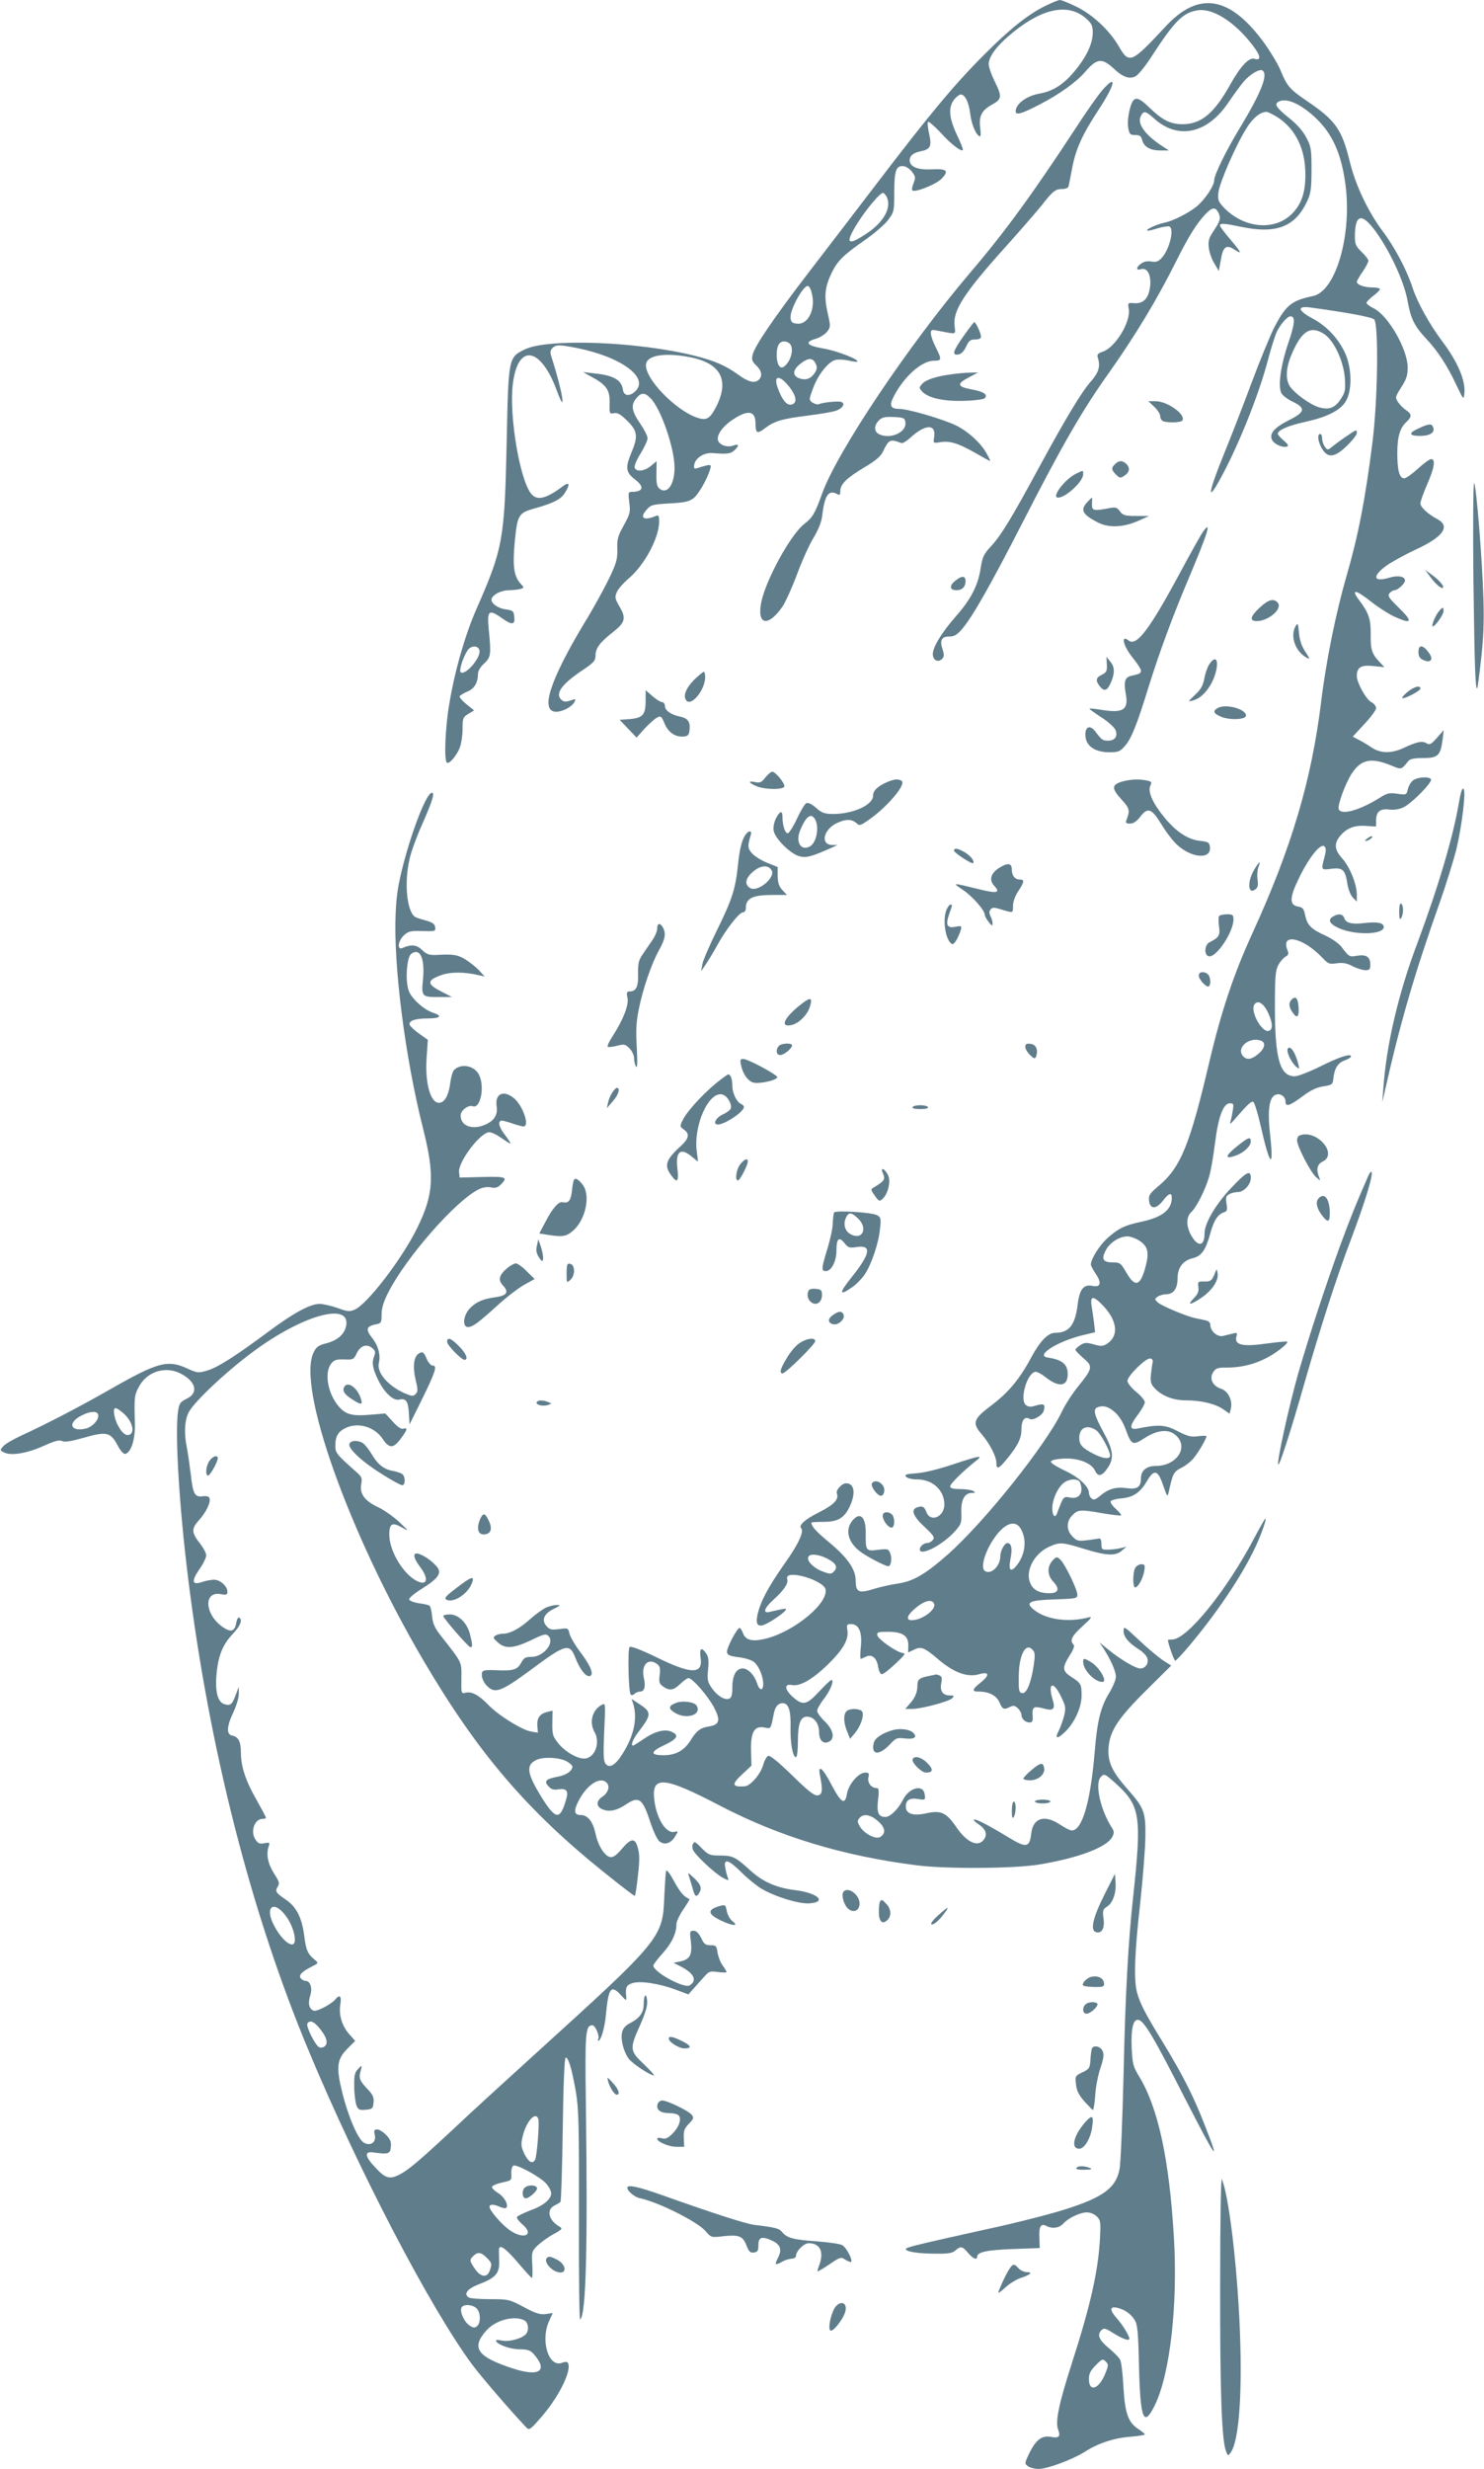 <?xml version="1.0" standalone="no"?>
<!DOCTYPE svg PUBLIC "-//W3C//DTD SVG 20010904//EN"
 "http://www.w3.org/TR/2001/REC-SVG-20010904/DTD/svg10.dtd">
<svg version="1.0" xmlns="http://www.w3.org/2000/svg"
 width="770pt" height="1280pt" viewBox="0 0 770 1280"
 preserveAspectRatio="xMidYMid meet">
<g transform="translate(0,1280) scale(0.1,-0.1)"
fill="#607d8b" stroke="none">
<path d="M5425 12770 c-90 -44 -187 -121 -320 -255 -151 -151 -282 -308 -543
-650 -113 -148 -279 -364 -368 -480 -181 -236 -279 -380 -289 -425 -6 -25 -2
-35 19 -55 28 -26 33 -54 14 -73 -21 -21 -54 -13 -104 23 -69 50 -122 73 -227
100 -299 75 -766 92 -885 33 -84 -41 -84 -43 -93 -480 -11 -508 -19 -552 -158
-868 -58 -133 -111 -316 -140 -490 -21 -124 -28 -294 -12 -304 12 -8 48 33 66
76 8 21 15 65 15 98 0 56 2 62 30 79 l30 18 -40 32 c-22 18 -38 37 -35 42 4 5
22 16 41 24 35 14 54 46 54 91 0 15 12 36 32 54 35 33 37 45 24 176 -10 100 0
108 70 58 52 -37 68 -34 62 12 -3 26 -8 30 -46 35 -36 5 -71 28 -72 49 0 24
48 50 92 50 18 0 43 3 56 6 23 7 23 7 3 28 -35 39 -42 90 -30 220 14 138 19
147 106 171 93 26 135 47 154 80 29 46 24 60 -12 33 -84 -63 -131 -75 -161
-40 -60 66 -118 410 -97 572 26 213 146 192 230 -40 50 -135 27 4 -29 177 -8
26 -8 36 4 48 19 19 34 19 126 1 231 -46 379 -154 304 -225 -30 -28 -60 -24
-64 9 -7 50 -49 74 -147 84 l-60 7 45 -25 c76 -41 95 -68 93 -135 -1 -56 -1
-58 23 -53 19 3 34 -6 69 -40 54 -54 57 -80 19 -170 -30 -73 -27 -97 21 -134
50 -38 43 -64 -17 -64 -18 0 -19 -4 -13 -55 7 -50 4 -59 -28 -118 -31 -55 -36
-72 -34 -124 1 -53 -4 -72 -46 -159 -27 -54 -81 -153 -122 -219 -182 -302
-235 -465 -149 -465 33 0 81 25 94 50 9 18 8 18 -20 8 -23 -7 -34 -7 -45 2
-37 31 -5 79 101 151 66 44 74 53 74 82 0 37 23 67 93 122 61 48 66 71 32 129
-24 41 -26 50 -15 75 6 16 34 48 62 72 82 69 158 211 158 295 0 31 -3 35 -17
29 -63 -26 -86 -11 -49 31 22 26 30 29 119 34 76 4 101 9 124 26 27 20 74 102
88 153 8 25 2 26 -63 5 -21 -6 -23 -4 -20 16 5 35 51 65 96 61 74 -6 93 -4
112 14 27 25 25 36 -5 25 -30 -11 -69 1 -79 25 -10 27 21 73 77 110 78 52 117
46 117 -20 0 -52 9 -56 48 -26 50 38 87 49 221 66 63 8 129 19 147 25 36 12
52 38 29 46 -14 6 -94 -2 -119 -12 -6 -2 -20 2 -31 9 -18 14 -18 16 4 75 26
70 79 137 116 146 13 3 44 2 67 -3 23 -6 44 -8 46 -6 11 11 -108 57 -175 68
-88 15 -102 33 -39 51 21 6 47 23 58 37 18 24 18 28 2 98 -19 85 -14 134 21
206 30 62 60 92 172 170 48 33 102 80 120 103 32 43 33 46 33 146 0 113 10
140 50 134 12 -1 32 -15 43 -30 18 -24 18 -30 7 -58 -7 -17 -10 -34 -6 -37 12
-13 120 30 149 58 43 43 32 55 -47 51 -74 -4 -116 13 -116 47 0 24 19 39 58
47 50 10 57 26 43 90 -7 31 -10 59 -6 62 4 4 32 -21 64 -54 55 -61 107 -101
117 -92 2 3 -11 38 -31 79 -41 87 -46 143 -14 183 11 14 27 26 34 26 22 0 42
-40 49 -99 7 -55 27 -104 47 -117 8 -5 9 7 5 42 -8 62 7 92 62 122 51 28 52
42 12 122 -16 33 -30 72 -30 88 0 40 46 100 127 165 158 128 292 152 383 67
24 -22 30 -36 30 -68 0 -51 -26 -113 -76 -178 -64 -84 -122 -125 -199 -139
-69 -12 -125 -54 -125 -92 0 -22 29 -14 122 34 103 53 193 117 240 172 61 71
87 72 153 10 42 -39 76 -50 106 -35 13 6 47 47 76 91 129 199 171 241 251 252
77 10 190 -62 281 -181 42 -54 47 -82 11 -71 -29 9 -72 -36 -126 -132 -84
-151 -151 -207 -249 -207 -62 0 -105 22 -171 86 -66 64 -84 62 -103 -12 -8
-34 -11 -70 -7 -93 6 -33 10 -37 36 -37 23 0 31 -5 36 -25 9 -36 41 -55 94
-55 l45 0 -40 26 c-88 59 -126 115 -105 154 15 27 24 25 69 -15 124 -112 278
-78 387 87 27 40 62 87 78 106 32 37 81 66 96 57 32 -20 -6 -115 -116 -297
-71 -116 -134 -245 -134 -273 0 -29 -51 -104 -94 -138 -45 -35 -121 -73 -166
-82 -38 -8 -94 -34 -88 -40 2 -3 26 2 53 11 27 8 55 12 62 10 28 -11 1 -120
-40 -164 -17 -18 -29 -22 -52 -18 -20 4 -39 0 -53 -10 -27 -18 -29 -38 -4 -30
34 11 55 -26 50 -85 -7 -64 -33 -94 -82 -91 -34 3 -35 2 -29 -31 10 -66 -68
-195 -132 -219 -29 -10 -34 -16 -29 -32 15 -45 5 -77 -36 -124 -48 -53 -134
-197 -273 -453 -138 -255 -195 -348 -244 -400 -39 -42 -45 -55 -55 -116 -13
-88 -51 -161 -128 -248 -73 -83 -120 -160 -120 -196 0 -32 27 -46 48 -25 11
11 12 21 3 48 -16 48 -6 68 34 68 26 0 40 8 67 39 54 63 145 223 316 556 204
399 308 579 448 775 137 194 248 378 349 580 63 126 102 188 148 238 35 37 52
40 67 13 16 -30 13 -44 -21 -95 -27 -40 -31 -54 -27 -91 3 -24 16 -61 29 -81
l23 -39 11 60 c11 66 28 79 70 51 42 -27 38 -18 -19 50 -31 36 -56 69 -56 75
0 13 24 11 105 -6 188 -40 286 -2 349 135 17 37 21 65 21 160 0 104 -2 120
-26 165 -16 32 -47 68 -84 98 -69 55 -84 75 -64 88 39 25 113 -6 192 -79 90
-84 136 -186 158 -347 35 -264 -50 -556 -169 -580 -111 -23 -140 -47 -201
-164 -21 -42 -75 -173 -119 -291 -44 -118 -110 -288 -147 -378 -73 -180 -82
-238 -21 -128 94 166 208 448 255 630 17 64 38 130 47 148 21 41 54 78 70 78
26 0 23 -39 -12 -140 -39 -115 -54 -223 -35 -259 7 -12 33 -32 59 -44 69 -33
64 -54 -23 -97 -75 -38 -101 -70 -84 -102 12 -22 56 -41 77 -33 10 4 5 12 -17
31 -17 14 -31 30 -31 35 0 19 56 43 139 61 115 25 184 59 213 106 35 56 33
176 -4 254 -35 75 -95 138 -168 177 -76 41 -82 66 -12 57 204 -28 319 -50 332
-62 24 -24 19 -421 -9 -639 -37 -294 -74 -483 -132 -683 -57 -197 -108 -446
-134 -660 -50 -408 -154 -758 -356 -1199 -97 -211 -162 -405 -224 -668 -102
-434 -149 -548 -265 -645 -44 -37 -51 -47 -48 -74 4 -46 37 -47 72 -1 30 39
46 45 46 15 0 -62 -50 -101 -157 -124 -87 -18 -122 -35 -181 -89 -40 -38 -81
-104 -82 -133 0 -6 12 -28 26 -49 31 -46 25 -70 -16 -62 -48 10 -69 -16 -79
-101 -13 -103 -45 -142 -116 -142 -37 0 -78 -42 -124 -127 -60 -113 -119 -183
-208 -250 -93 -70 -100 -90 -50 -148 43 -50 77 -117 77 -150 0 -35 12 -31 52
18 60 73 78 109 78 158 0 46 17 68 42 53 17 -11 68 18 74 43 9 33 0 38 -41 26
-25 -8 -38 -8 -51 2 -35 25 3 164 48 173 8 1 32 -11 53 -28 70 -55 115 -49
115 16 0 51 -29 75 -105 86 -64 10 50 83 180 115 l67 16 -5 46 c-3 25 -9 65
-13 89 -9 57 10 56 64 -2 70 -76 77 -153 17 -192 -22 -14 -31 -15 -70 -4 -39
11 -48 10 -70 -4 -14 -9 -25 -20 -25 -24 0 -4 18 -23 41 -43 51 -43 49 -53
-27 -147 -30 -37 -68 -96 -85 -132 -83 -173 -403 -573 -591 -739 -118 -104
-181 -140 -260 -151 -35 -5 -92 -18 -125 -28 -76 -24 -93 -17 -93 42 0 60 -42
120 -138 200 -69 57 -92 83 -92 102 0 2 29 4 64 4 75 0 108 20 137 84 30 67
21 116 -21 116 -22 0 -54 -36 -48 -52 12 -31 -13 -58 -91 -98 -73 -36 -109
-68 -94 -83 17 -17 -16 -86 -89 -188 -82 -117 -121 -190 -137 -258 -11 -49 -1
-66 30 -56 28 9 105 60 115 77 7 11 4 11 -83 -9 -37 -9 -28 20 20 63 53 48 78
84 72 105 -8 24 19 30 71 19 63 -14 120 -45 127 -68 18 -71 -156 -217 -304
-256 -73 -19 -109 -11 -123 25 -6 16 -14 29 -18 29 -14 0 -68 -104 -66 -125 3
-16 13 -21 62 -27 33 -4 68 -15 79 -25 26 -23 47 -74 47 -114 0 -38 -20 -35
-33 7 -13 40 -46 74 -73 74 -34 0 -54 -36 -54 -98 0 -40 -4 -54 -17 -59 -23
-9 -63 16 -91 57 -21 31 -23 43 -18 95 5 46 2 66 -10 83 -24 35 -36 27 -29
-21 14 -89 -47 -89 -233 3 -79 38 -129 57 -135 51 -11 -11 -6 -236 6 -247 4
-4 13 -2 19 4 7 7 20 12 29 12 23 0 30 26 20 70 -15 65 19 105 64 76 19 -13
22 -21 18 -59 -5 -38 -2 -47 18 -61 34 -23 54 -20 89 14 17 16 36 30 42 30 21
0 102 -94 133 -152 35 -68 29 -90 -28 -99 -43 -7 -62 -21 -94 -72 -33 -53 -77
-77 -140 -77 -72 0 -69 19 7 54 64 30 75 50 36 67 -35 17 -88 3 -145 -36 -28
-19 -53 -35 -56 -35 -14 0 -2 32 28 71 68 89 69 102 5 144 l-41 27 8 -23 c24
-76 5 -168 -55 -262 -37 -59 -68 -77 -88 -51 -11 15 -12 47 -7 167 7 148 7
149 -13 138 -49 -26 -66 -90 -37 -141 29 -51 6 -124 -42 -136 -36 -9 -107 29
-147 79 -28 35 -31 46 -30 104 l1 64 -26 -6 c-40 -10 -55 -31 -53 -71 l3 -37
-36 6 c-47 8 -168 83 -220 137 -50 52 -88 72 -119 64 -23 -5 -23 -5 -22 74 1
88 6 78 -103 217 -35 44 -45 66 -49 106 -2 27 -9 52 -14 55 -5 3 -30 9 -55 12
-26 4 -48 13 -50 19 -3 7 29 34 72 60 83 53 100 80 69 114 -25 28 -64 55 -91
63 -33 10 -30 -19 7 -68 47 -62 37 -100 -18 -72 -71 37 -142 156 -142 239 0
59 15 67 67 37 37 -21 36 -20 -13 27 -29 27 -76 61 -106 76 -74 34 -102 70
-94 120 6 33 3 41 -21 62 -107 95 -113 102 -113 139 0 48 13 72 50 91 66 34
154 9 197 -57 33 -49 55 -48 93 4 35 47 37 58 12 51 -12 -3 -30 10 -55 38
l-38 41 -83 -7 c-96 -8 -129 3 -169 57 -49 67 -63 166 -28 209 15 19 27 22 67
21 46 -2 50 0 64 30 19 41 52 53 80 30 18 -15 20 -21 11 -45 -13 -33 -7 -65
24 -127 33 -64 77 -104 108 -96 34 8 45 -9 49 -74 l3 -55 62 125 c72 146 83
180 59 180 -10 0 -23 15 -32 35 -15 36 -21 40 -42 27 -25 -16 -31 -68 -16
-133 13 -54 13 -65 0 -77 -12 -12 -20 -11 -57 5 -87 39 -146 108 -133 158 10
40 -4 90 -36 130 -34 43 -29 59 20 69 28 5 30 9 30 51 0 32 10 66 34 113 93
184 354 481 472 537 19 9 44 13 62 9 22 -5 35 -1 51 15 38 38 28 42 -96 39
l-118 -3 -3 28 c-6 53 111 207 157 207 10 0 33 -10 52 -23 58 -39 63 -42 54
-26 -5 8 -19 28 -32 45 -26 35 -30 64 -9 64 7 0 33 -7 56 -15 23 -8 49 -15 56
-15 35 0 -4 111 -51 148 -54 43 -98 20 -88 -44 6 -41 -10 -70 -49 -90 -70 -36
-138 -15 -138 43 0 26 40 56 63 48 40 -16 64 103 32 164 -25 49 -99 60 -132
20 -5 -8 -13 -35 -16 -60 -8 -61 -25 -97 -50 -105 -50 -16 -84 95 -73 238 l6
87 -45 32 c-24 17 -46 38 -49 45 -8 21 27 34 93 34 67 0 79 13 27 30 -48 16
-113 75 -126 116 -18 53 -9 173 14 189 45 33 71 -22 61 -130 -9 -92 -7 -95 85
-94 l65 0 -58 30 c-72 37 -72 56 -2 82 50 19 123 19 200 1 l30 -7 -30 33 c-16
17 -49 43 -72 57 -41 24 -62 27 -151 22 -35 -1 -48 3 -72 26 -29 28 -56 30
-102 10 -29 -12 -23 37 8 66 23 21 34 24 96 22 66 -2 69 -1 66 20 -2 16 -14
25 -43 33 -22 6 -48 14 -57 18 -46 21 -63 177 -32 306 8 36 37 115 64 175 55
125 67 165 51 165 -26 0 -97 -177 -148 -370 -27 -105 -36 -161 -40 -256 -12
-270 49 -745 142 -1114 61 -241 56 -341 -29 -514 -77 -159 -261 -399 -326
-426 -26 -11 -38 -10 -89 9 -32 11 -74 21 -93 21 -48 0 -135 -47 -264 -143
-172 -128 -264 -186 -317 -202 -48 -14 -52 -14 -105 10 -102 47 -153 33 -397
-106 -166 -95 -337 -183 -465 -242 -41 -19 -83 -43 -93 -55 -18 -20 -18 -21 4
-32 35 -19 120 -5 206 34 58 26 81 32 95 25 13 -7 45 -2 113 17 117 34 139 29
175 -39 14 -27 31 -46 39 -45 31 6 53 75 51 156 -4 135 -3 148 19 189 40 80
135 112 214 74 84 -41 100 -103 35 -133 -32 -16 -38 -23 -44 -64 -17 -114 6
-495 52 -864 109 -884 327 -1739 627 -2455 258 -619 630 -1331 847 -1624 48
-64 191 -231 280 -325 17 -17 20 -15 85 60 92 108 158 248 129 277 -3 3 -16 2
-28 -3 -69 -26 -113 115 -67 216 l19 42 -36 -5 c-30 -4 -52 3 -114 36 -75 40
-80 41 -175 41 -54 0 -104 4 -111 9 -28 18 -7 45 52 68 87 33 108 56 106 118
-1 27 -1 56 -1 63 2 29 34 7 98 -68 37 -44 70 -80 73 -80 3 0 4 31 2 68 -4 66
-3 70 27 100 18 17 55 44 83 59 44 24 48 29 33 38 -59 33 -72 89 -27 111 12 6
26 14 30 18 4 4 9 174 12 377 3 234 9 370 15 371 14 4 33 -61 53 -177 15 -86
17 -175 16 -642 -1 -299 2 -541 6 -538 31 19 40 375 30 1115 -5 376 -2 410 34
410 15 0 39 -57 30 -71 -3 -5 -2 -9 1 -9 13 0 33 68 39 135 13 140 27 157 77
102 30 -32 30 -32 28 -7 -4 47 1 58 31 68 39 14 140 -1 225 -33 l67 -25 29 33
c16 17 40 45 55 61 23 26 30 28 70 22 24 -3 44 -3 44 0 0 3 -9 19 -21 35 -12
17 -23 47 -26 67 -5 34 -8 37 -36 37 -27 0 -34 6 -49 38 -13 25 -25 37 -39 37
-20 0 -21 -4 -14 -57 7 -69 -5 -91 -55 -102 l-35 -7 41 -21 c66 -35 82 -71 43
-96 -29 -18 -189 69 -189 103 0 5 22 34 49 64 47 52 71 103 71 152 0 12 16 46
35 74 20 29 34 53 33 54 -28 11 -49 35 -80 92 -22 41 -39 63 -42 54 -2 -8 -6
-67 -9 -130 -8 -217 -13 -223 -677 -825 -151 -137 -343 -312 -425 -390 -169
-157 -225 -205 -272 -229 -52 -26 -73 -20 -125 36 -55 58 -59 85 -13 79 80
-11 90 -8 93 28 3 26 -3 40 -24 62 -15 16 -36 29 -47 29 -15 0 -18 -5 -12 -29
8 -37 -22 -59 -56 -40 -31 16 -83 137 -114 264 -32 131 -27 171 32 228 l36 36
-31 35 c-38 43 -55 101 -46 155 7 43 -4 53 -26 25 -23 -26 -97 -65 -113 -58
-24 9 -30 39 -17 79 12 37 0 75 -24 75 -8 0 -19 6 -25 13 -13 16 4 35 58 62
34 17 34 18 15 34 -37 30 -46 50 -55 122 -12 95 -40 152 -94 189 -54 37 -59
44 -44 69 11 16 8 26 -19 68 -32 50 -42 100 -28 140 7 21 5 22 -22 17 -25 -5
-33 -2 -47 20 -27 40 -4 106 36 106 11 0 19 3 19 6 0 4 -22 45 -49 93 -57 99
-81 173 -81 246 0 55 -13 81 -45 87 -31 5 -29 47 5 119 17 36 30 79 29 99 l0
35 -15 -40 c-19 -51 -27 -59 -57 -51 -36 9 -51 61 -44 150 8 98 31 158 83 213
42 44 54 75 35 87 -5 3 -12 -9 -15 -28 -8 -44 -27 -50 -68 -23 -96 65 -105
190 -11 172 28 -5 33 -3 33 13 0 28 -37 62 -69 62 -15 0 -43 -5 -60 -11 -54
-19 -60 1 -18 63 21 29 37 63 37 74 0 12 -14 38 -30 59 -47 59 -48 79 -8 123
38 42 63 95 55 115 -3 9 -16 12 -34 10 -42 -7 -52 12 -63 113 -6 49 -15 111
-20 137 -16 75 -12 144 9 185 32 60 217 232 363 335 250 177 478 233 454 113
-9 -44 -45 -75 -102 -90 -40 -10 -52 -18 -66 -46 -90 -176 181 -937 567 -1595
283 -482 540 -783 948 -1109 81 -65 149 -117 151 -115 3 2 10 49 16 105 9 75
9 111 0 142 -14 55 -35 54 -84 -4 -27 -32 -44 -44 -59 -42 -29 4 -64 59 -77
122 -13 61 -40 96 -76 96 -37 0 -39 23 -8 81 45 82 113 122 144 84 16 -19 4
-52 -26 -71 -32 -22 -31 -52 4 -65 35 -14 74 -5 120 26 67 45 86 32 126 -91
15 -45 35 -89 46 -99 26 -23 61 -13 83 24 17 28 17 29 -3 24 -42 -11 -91 64
-104 158 -19 136 44 132 339 -22 311 -162 643 -262 1025 -310 152 -19 509 -17
635 5 203 34 347 89 376 142 11 22 11 29 -4 52 -57 90 -86 222 -57 257 18 22
22 20 77 -29 130 -117 138 -168 93 -586 -26 -236 -41 -508 -50 -920 -6 -245
-15 -468 -21 -496 -20 -104 -95 -154 -334 -224 -77 -22 -232 -61 -345 -85
-370 -82 -430 -96 -430 -105 0 -14 66 -24 156 -24 64 -1 86 3 101 16 27 25 37
23 66 -12 25 -30 47 -39 47 -20 0 24 51 35 185 40 l140 5 -2 54 c-3 59 8 76
38 60 29 -15 65 -10 85 12 27 30 88 59 124 59 17 0 39 -9 51 -21 20 -20 21
-29 16 -123 -10 -166 -50 -342 -146 -640 -67 -208 -86 -301 -71 -341 14 -37 5
-47 -36 -39 -47 9 -78 -14 -112 -82 -26 -55 -27 -56 -8 -70 11 -8 36 -14 55
-14 46 0 177 49 240 89 68 44 153 72 238 78 40 3 73 9 73 12 0 3 -15 16 -34
28 -52 34 -69 81 -77 219 -3 66 -11 129 -17 140 -6 12 -31 37 -56 58 -52 42
-65 71 -42 94 14 14 20 13 66 -16 47 -29 80 -40 80 -27 0 15 -36 74 -67 108
-37 42 -35 62 6 52 37 -9 68 -31 88 -62 15 -23 19 -59 23 -243 7 -275 24 -317
82 -200 79 162 120 521 99 872 -24 403 -82 671 -180 832 -32 53 -35 66 -39
150 -4 100 8 149 35 144 30 -6 79 -88 242 -408 164 -319 185 -348 103 -140
-58 150 -115 262 -213 423 -96 156 -123 208 -139 266 -18 66 -13 206 16 463
14 128 26 283 27 343 2 131 -6 151 -94 251 -80 91 -102 140 -97 213 6 87 50
154 199 301 l126 125 -44 28 c-23 16 -79 62 -123 104 -78 73 -80 74 -80 46 0
-30 28 -62 82 -96 15 -9 32 -26 38 -37 15 -27 -4 -60 -33 -60 -25 0 -103 46
-169 100 l-43 35 20 -30 c38 -59 65 -119 65 -148 0 -16 -16 -54 -35 -85 -44
-72 -62 -144 -75 -306 -22 -260 -65 -406 -119 -406 -9 0 -36 14 -60 30 -80 54
-141 36 -150 -45 -9 -75 -25 -78 -123 -18 -102 62 -168 96 -175 89 -3 -2 7
-12 22 -22 36 -23 48 -49 35 -73 -28 -53 -91 -28 -149 58 -51 74 -79 87 -155
70 -68 -15 -106 -3 -106 35 0 34 20 46 64 39 37 -6 38 -5 34 23 -6 56 -81 38
-114 -29 -24 -47 -65 -87 -90 -87 -36 0 -46 22 -38 89 6 52 4 61 -9 61 -26 0
-48 29 -41 56 5 20 2 24 -16 24 -35 0 -86 -59 -95 -108 -10 -62 -30 -51 -79
42 -47 91 -74 113 -61 50 15 -76 12 -99 -12 -102 -18 -3 -49 22 -133 104 -71
69 -114 104 -124 101 -8 -3 -20 -25 -26 -47 -13 -47 -65 -108 -95 -111 -69 -5
-71 10 -10 66 l44 41 -2 75 c-3 98 17 133 68 123 37 -7 33 -12 51 76 7 33 22
50 45 50 31 0 43 -39 41 -124 -2 -81 11 -156 28 -156 6 0 10 35 10 80 0 93 13
130 47 130 36 0 63 -34 63 -80 0 -44 23 -65 53 -49 30 17 21 61 -23 104 -22
21 -40 46 -40 55 0 9 15 37 34 61 34 43 56 99 40 99 -5 0 -33 -27 -64 -60 -64
-69 -84 -74 -135 -29 -44 39 -48 71 -6 63 41 -8 104 27 185 105 80 78 110 130
103 178 -5 30 -3 33 18 33 41 0 59 -40 52 -115 -4 -36 -4 -65 -1 -65 3 0 14 5
25 10 31 17 58 -4 65 -50 4 -23 12 -40 20 -40 7 0 39 25 71 55 45 42 54 54 38
55 -28 1 -129 71 -133 92 -3 16 5 18 56 18 76 0 106 -21 105 -72 l-1 -35 30
14 c36 19 55 11 122 -46 83 -72 155 -99 216 -81 52 15 57 -3 11 -41 -48 -38
-51 -49 -12 -49 53 0 92 -21 107 -56 15 -36 24 -40 55 -23 16 8 25 7 40 -7 10
-9 19 -25 19 -34 0 -21 20 -40 42 -40 15 0 18 7 16 35 -3 46 5 51 55 38 53
-15 64 -5 49 45 -27 89 3 100 43 17 25 -51 26 -59 16 -102 -7 -25 -19 -59 -27
-75 -23 -43 -9 -47 32 -7 50 48 86 128 86 188 0 59 -3 65 -53 97 -47 30 -49
48 -9 111 20 31 27 50 20 57 -21 21 -8 46 48 96 44 40 51 50 32 45 -106 -28
-222 -12 -285 39 -48 39 -25 50 110 54 108 4 115 5 115 24 0 28 -64 159 -88
182 -19 17 -21 16 -41 -5 -29 -32 -27 -77 5 -110 34 -36 26 -59 -20 -59 -54 0
-86 17 -101 54 -26 62 21 152 99 187 55 25 67 24 181 -11 116 -36 164 -38 196
-9 l24 20 -30 -7 c-16 -4 -46 -8 -65 -8 -32 -1 -35 1 -35 29 0 17 -4 29 -10
29 -113 -17 -113 -17 -140 10 -33 33 -33 79 0 111 28 29 41 30 159 9 48 -8 90
-13 93 -10 3 2 -10 18 -28 34 -18 16 -29 33 -26 39 4 6 30 13 58 15 60 6 95
30 130 89 37 64 57 59 84 -21 21 -61 23 -63 29 -35 21 95 26 105 65 125 21 10
51 33 65 51 24 29 66 100 66 113 0 3 -19 3 -43 0 -36 -5 -54 -1 -106 26 -64
34 -100 36 -208 14 -44 -9 -44 13 2 73 19 25 35 54 35 63 0 10 -20 34 -45 54
-26 22 -45 46 -45 57 0 26 97 121 119 116 9 -2 14 -10 12 -18 -2 -8 -6 -36 -9
-62 -4 -41 -1 -52 19 -74 36 -39 96 -63 161 -63 79 0 151 -17 193 -45 l35 -24
6 24 c11 43 -13 93 -50 105 -44 14 -63 53 -41 86 13 21 23 24 73 24 105 0 203
36 287 105 16 13 27 26 24 29 -2 3 -49 -2 -104 -9 -131 -19 -173 -8 -159 39 5
16 2 18 -20 12 -14 -3 -37 -9 -50 -12 -29 -7 -66 25 -66 56 0 13 -8 21 -25 25
-14 3 -37 8 -52 11 -46 9 -177 64 -196 82 -17 16 -17 17 -1 29 10 7 30 13 44
13 39 0 60 29 60 83 0 55 28 92 79 104 45 11 67 42 90 126 19 70 40 102 72
112 16 5 18 13 13 45 -5 32 -3 40 14 49 11 6 31 11 45 11 31 0 67 39 67 73 0
44 -23 32 -103 -53 -80 -85 -137 -182 -137 -234 0 -70 -36 -73 -72 -6 -24 46
-23 92 3 116 27 25 73 115 93 185 9 29 22 107 30 171 17 137 43 208 77 208 20
0 21 -4 15 -39 -3 -22 -9 -48 -12 -58 -4 -13 0 -11 16 7 72 83 91 101 102 98
7 -3 24 -58 39 -124 47 -208 69 -233 50 -55 -16 137 -6 205 30 216 24 8 49
-11 49 -36 0 -29 21 -23 88 27 44 33 75 47 109 52 44 7 48 10 51 37 5 55 23
84 58 97 19 7 34 16 34 21 0 17 -60 -2 -162 -53 -55 -27 -114 -50 -130 -50
-77 0 -103 90 -103 360 0 158 3 190 18 217 9 18 26 37 37 43 16 9 18 15 9 37
-33 88 84 61 181 -41 32 -34 38 -36 76 -30 31 4 51 1 82 -15 23 -12 53 -21 67
-21 21 0 25 5 25 29 0 40 -21 54 -69 46 -41 -7 -41 -6 -83 49 -12 15 -49 41
-82 56 -73 33 -93 53 -104 105 -7 34 -12 41 -37 45 -47 8 -45 48 10 158 52
105 109 172 127 154 9 -9 9 -23 0 -57 -18 -66 -18 -66 36 -59 59 7 72 -5 83
-78 5 -30 17 -60 29 -72 l20 -20 0 36 c0 54 -37 145 -76 188 -41 45 -43 78 -9
118 33 39 74 55 134 50 l51 -3 0 32 c0 45 21 62 68 56 26 -3 52 1 75 12 42 20
151 131 142 145 -9 15 -68 12 -92 -5 -12 -8 -24 -29 -28 -46 -7 -30 -8 -31
-55 -24 -41 6 -54 3 -91 -21 -104 -65 -200 -92 -213 -59 -7 20 35 135 68 185
48 73 100 84 203 42 56 -23 52 -24 91 23 9 11 32 15 77 15 76 0 89 13 100 95
l6 50 -35 -40 c-31 -35 -38 -38 -55 -28 -22 13 -49 8 -121 -26 -62 -28 -118
-27 -164 4 -20 14 -50 32 -67 40 l-30 16 60 65 c34 36 61 73 61 83 0 10 -11
24 -25 31 -27 14 -75 101 -75 135 0 45 22 59 85 52 l58 -6 -25 27 c-41 43 -47
65 -46 143 1 78 -10 111 -58 175 -48 62 -22 60 61 -6 34 -27 87 -61 116 -75
97 -45 104 -30 22 49 -48 47 -54 57 -43 71 7 8 19 15 26 15 16 0 54 35 54 50
0 22 -37 29 -85 14 -86 -25 -85 14 1 72 31 19 92 53 138 74 144 66 183 121
115 158 -52 28 -89 63 -89 82 0 11 16 55 35 99 37 84 45 131 21 131 -8 0 -39
-22 -69 -50 -30 -27 -62 -50 -71 -50 -25 0 -36 42 -36 131 0 85 14 132 49 163
27 25 27 40 -4 60 -14 9 -32 28 -41 41 -16 25 -15 27 17 78 27 42 33 62 33
102 -1 95 -100 267 -175 306 -22 10 -39 24 -39 29 0 5 16 21 35 36 19 14 35
30 35 35 0 5 -18 9 -41 9 -41 0 -79 14 -79 29 0 4 13 28 30 52 16 24 30 50 30
57 0 7 -16 28 -35 46 -30 29 -35 40 -35 79 0 125 40 127 122 7 72 -107 136
-250 152 -343 16 -89 35 -128 96 -193 59 -62 111 -142 158 -243 36 -75 36 -75
40 -41 7 66 -34 163 -113 268 -67 89 -131 204 -156 281 -30 92 -92 209 -156
294 -75 101 -139 235 -169 357 -42 172 -74 216 -228 320 -85 58 -99 75 -132
156 -12 29 -48 90 -80 135 -180 250 -343 279 -517 91 -179 -192 -188 -196
-244 -99 -48 82 -135 162 -219 203 -39 19 -77 34 -85 34 -8 0 -41 -14 -74 -30z
m1207 -580 c90 -60 139 -160 141 -285 2 -98 -18 -160 -67 -211 -90 -93 -250
-79 -355 29 -30 32 -33 40 -29 80 6 50 91 246 145 331 33 54 71 85 104 86 8 0
36 -14 61 -30z m-2032 -409 c28 -54 -12 -131 -101 -190 -104 -70 -117 -55 -48
55 49 76 115 154 131 154 4 0 12 -9 18 -19z m-387 -505 c19 -80 -20 -160 -77
-154 -25 2 -32 8 -34 30 -5 41 68 173 91 165 7 -2 16 -20 20 -41z m2658 -208
c51 -34 100 -139 107 -228 4 -63 2 -74 -22 -110 -30 -46 -62 -57 -114 -41 -46
14 -125 72 -149 108 -24 36 -21 96 8 164 52 124 99 153 170 107z m-2773 -50
c24 -24 6 -94 -32 -120 -20 -13 -36 15 -36 61 0 49 13 71 40 71 9 0 21 -5 28
-12z m-523 -69 c164 -30 212 -118 141 -258 -33 -63 -50 -73 -100 -56 -115 40
-274 207 -264 277 6 46 96 61 223 37z m657 -34 c9 -19 8 -29 -5 -49 -21 -31
-47 -39 -81 -27 -36 14 -33 44 7 75 40 32 64 33 79 1z m-134 -124 c37 -49 39
-84 6 -89 -24 -3 -47 27 -69 88 -24 67 12 68 63 1z m-723 -55 c54 -54 125
-259 125 -361 0 -86 -37 -139 -76 -110 -15 11 -19 26 -18 79 l1 65 -29 -24
c-33 -28 -76 -33 -85 -10 -3 9 10 41 31 74 20 33 36 68 36 79 0 11 -16 43 -35
71 -47 68 -53 99 -25 134 26 33 44 34 75 3z m-887 -1309 c7 -37 -71 -128 -97
-113 -11 7 10 76 35 114 18 27 57 27 62 -1z m4093 -1880 c23 -51 24 -83 4 -91
-37 -14 -102 106 -75 138 18 23 48 3 71 -47z m-37 -143 c25 -10 19 -40 -15
-68 -33 -28 -58 -33 -77 -14 -43 43 29 106 92 82z m-636 -1034 c47 -29 56 -60
37 -133 -27 -105 -55 -115 -101 -34 -28 48 -33 52 -67 52 -54 0 -64 16 -40 62
21 41 71 73 113 73 14 0 40 -9 58 -20z m-124 -891 c23 -20 43 -52 57 -90 30
-82 36 -85 99 -44 69 44 128 48 165 10 63 -62 -2 -155 -107 -155 -49 0 -78
-24 -78 -64 0 -47 -19 -59 -77 -51 -55 7 -92 -4 -136 -41 -23 -19 -32 -22 -43
-13 -8 6 -14 20 -14 29 0 34 -54 83 -128 117 -42 20 -72 39 -69 46 2 7 29 13
65 15 76 4 146 -23 164 -63 15 -33 36 -29 65 14 35 51 30 92 -22 187 -46 84
-55 118 -32 127 30 13 59 5 91 -24z m-5146 -4 c53 -44 67 -115 23 -115 -24 0
-60 56 -68 105 -7 42 4 45 45 10z m-128 -15 c0 -25 -32 -58 -64 -66 -76 -19
-98 25 -31 63 52 29 95 31 95 3z m5179 -76 c22 -16 71 -106 71 -131 0 -19 -36
-16 -83 8 -61 31 -77 48 -77 84 0 54 41 72 89 39z m-85 -270 c20 -52 -3 -88
-52 -78 -28 6 -33 3 -46 -27 -8 -19 -17 -42 -20 -51 -10 -33 -26 -18 -26 22 0
47 30 112 62 134 29 21 74 21 82 0z m-310 -236 c35 -55 28 -135 -18 -193 -32
-40 -45 -27 -33 33 11 53 5 82 -16 82 -15 0 -37 -41 -37 -70 0 -50 -48 -95
-79 -75 -31 19 11 134 74 204 44 48 85 55 109 19z m-1003 -158 c47 -24 58 -45
36 -67 -14 -15 -20 -15 -62 1 -46 18 -82 56 -70 76 10 16 52 12 96 -10z m556
-235 c11 -31 -64 -85 -117 -85 -28 0 -25 22 8 52 52 48 97 62 109 33z m513
-241 c11 -12 11 -30 3 -82 -14 -90 -37 -145 -60 -140 -16 3 -18 15 -17 83 0
116 37 185 74 139z m-2414 -579 c13 -8 24 -19 24 -23 0 -23 -31 -45 -75 -53
-63 -12 -74 -23 -49 -50 14 -16 27 -20 50 -16 42 7 54 -7 43 -47 -32 -114 -54
-113 -127 3 -79 127 -85 171 -28 197 38 18 128 12 162 -11z m1609 -306 c39
-34 43 -64 12 -83 -23 -14 -85 18 -106 56 -13 22 -13 29 -2 42 21 25 57 19 96
-15z m-3072 -492 c27 -36 47 -88 47 -123 0 -57 -66 -10 -110 77 -48 94 1 130
63 46z m172 -579 c38 -45 49 -78 32 -95 -7 -8 -21 -11 -30 -7 -20 7 -71 109
-62 123 11 19 33 12 60 -21z m1138 -473 c7 -18 -7 -197 -17 -213 -14 -23 -34
-11 -55 31 -17 36 -19 49 -10 87 18 80 67 136 82 95z m42 -337 c14 -16 25 -38
25 -49 0 -31 -41 -65 -109 -89 -34 -13 -64 -28 -68 -33 -4 -6 8 -22 25 -37 69
-57 10 -85 -65 -31 -42 30 -103 101 -103 120 0 14 22 14 55 -1 14 -6 28 -8 31
-5 15 14 -9 57 -41 77 -20 12 -34 27 -32 33 2 6 26 16 53 22 48 10 49 11 47
45 -1 19 4 38 10 42 16 10 143 -59 172 -94z m-310 -383 c28 -27 29 -33 15 -70
-14 -36 -48 -30 -77 14 -27 40 -28 45 -7 65 22 22 41 20 69 -9z m-53 -262 c22
-20 24 -76 3 -93 -12 -10 -20 -9 -38 3 -28 18 -52 70 -43 92 7 20 55 19 78 -2z
m249 -63 c19 -11 25 -45 11 -67 -15 -24 -83 -45 -125 -38 -25 5 -37 4 -33 -3
12 -20 76 -42 123 -42 39 0 54 -5 70 -22 80 -89 33 -123 -107 -77 -186 61
-217 107 -135 198 48 53 144 78 196 51z m3015 -273 c-32 -83 -86 -103 -86 -31
0 28 8 44 36 72 32 32 36 34 51 19 15 -15 15 -20 -1 -60z"/>
<path d="M2720 1455 c-13 -16 -10 -47 5 -52 16 -5 69 42 61 55 -10 17 -51 15
-66 -3z"/>
<path d="M5721 12334 c-22 -25 -85 -114 -138 -196 -224 -342 -369 -541 -551
-754 -318 -374 -687 -924 -766 -1142 -36 -102 -50 -125 -91 -157 -71 -53 -201
-290 -225 -407 -24 -119 35 -131 110 -23 16 24 50 99 75 166 25 68 63 153 85
189 26 43 42 83 46 115 12 105 33 137 75 115 16 -9 19 -7 19 14 0 36 34 69
125 123 59 35 85 57 97 83 30 62 36 65 95 43 6 -3 29 11 50 31 76 68 131 68
120 0 -5 -32 -5 -32 28 -27 53 9 94 -4 180 -52 43 -25 80 -45 82 -45 3 0 -6
18 -19 41 -29 52 -93 111 -155 142 -63 32 -251 87 -297 87 -45 0 -53 17 -30
62 54 106 146 188 211 188 40 0 40 6 8 70 -14 27 -25 59 -25 71 0 20 3 21 38
14 100 -19 90 -22 85 27 -9 79 50 170 267 411 74 82 156 177 183 210 60 77 73
87 109 87 16 0 30 6 32 13 2 6 10 49 19 95 19 100 53 175 136 301 87 132 100
193 22 105z m-1023 -1725 c6 -52 -82 -89 -139 -59 -25 14 -24 45 1 70 17 17
31 20 78 18 53 -3 57 -5 60 -29z"/>
<path d="M5000 11058 c-56 -79 -62 -101 -28 -96 15 2 29 16 41 41 14 31 22 37
47 37 20 0 30 5 30 15 0 17 -27 75 -35 75 -2 0 -27 -32 -55 -72z"/>
<path d="M4940 10860 c-83 -11 -135 -28 -155 -50 -17 -19 -17 -21 0 -40 31
-34 115 -52 220 -48 52 1 99 8 104 13 19 19 -5 35 -67 46 -76 14 -80 29 -14
63 l47 25 -40 -1 c-22 0 -65 -4 -95 -8z"/>
<path d="M5989 10691 c17 -16 31 -38 31 -49 0 -11 7 -23 16 -26 25 -9 92 -7
99 4 19 31 -78 100 -140 100 l-37 0 31 -29z"/>
<path d="M7363 10580 c-57 -25 -54 -40 6 -40 51 0 78 18 67 45 -7 20 -22 19
-73 -5z"/>
<path d="M6989 10540 c-24 -16 -57 -40 -72 -52 -28 -23 -29 -23 -43 -4 -8 11
-14 30 -14 43 0 13 -4 23 -10 23 -17 0 -11 -43 10 -77 30 -50 66 -45 129 16
28 27 51 57 51 65 0 21 1 21 -51 -14z"/>
<path d="M5786 10394 c-21 -20 -20 -30 5 -55 18 -18 23 -19 42 -6 28 18 32 40
12 61 -21 20 -39 20 -59 0z"/>
<path d="M5583 10344 c-59 -29 -130 -124 -93 -124 40 0 130 84 130 120 0 24 3
23 -37 4z"/>
<path d="M7645 9800 c6 -460 10 -579 20 -568 2 2 11 70 20 152 12 105 16 195
12 310 -6 207 -37 588 -48 601 -5 5 -7 -201 -4 -495z"/>
<path d="M5642 10197 c-39 -41 -26 -65 57 -107 56 -28 133 -24 210 11 l53 24
-67 0 c-58 0 -68 3 -84 24 -16 21 -23 23 -57 16 -81 -15 -89 -13 -88 23 1 17
1 32 0 32 -2 0 -12 -10 -24 -23z"/>
<path d="M6242 10043 c-11 -15 -66 -113 -122 -218 -159 -294 -224 -379 -265
-345 -8 7 -18 10 -21 8 -11 -12 10 -58 47 -103 21 -26 39 -54 39 -61 0 -15 -6
-18 -51 -28 -32 -7 -39 -30 -28 -91 16 -84 -12 -103 -121 -86 -35 6 -65 9 -67
7 -2 -2 25 -21 60 -44 35 -22 68 -52 74 -65 15 -32 -1 -57 -37 -57 -29 0 -33
3 -68 49 -28 36 -54 22 -50 -26 4 -52 51 -83 123 -83 48 0 56 3 83 34 33 38
61 108 122 306 56 179 123 361 205 555 102 241 125 315 77 248z"/>
<path d="M7417 9815 c28 -40 62 -70 70 -62 8 8 -22 42 -62 70 l-30 22 22 -30z"/>
<path d="M4954 9787 c-30 -26 -26 -47 10 -47 28 0 46 18 46 47 0 30 -21 29
-56 0z"/>
<path d="M6533 9647 c-46 -44 -51 -67 -12 -67 61 0 135 64 109 95 -21 25 -49
17 -97 -28z"/>
<path d="M7467 9632 c-17 -19 -40 -72 -34 -79 8 -8 57 59 57 78 0 23 -3 24
-23 1z"/>
<path d="M6722 9553 c-29 -52 -1 -132 60 -164 16 -9 14 -3 -9 32 -19 29 -30
60 -33 98 -5 51 -6 54 -18 34z"/>
<path d="M7360 9421 c0 -24 6 -34 25 -43 40 -18 55 4 28 39 -30 41 -53 42 -53
4z"/>
<path d="M5743 9355 c2 -34 -2 -41 -25 -53 -33 -15 -35 -31 -10 -62 23 -28 39
-20 58 26 19 46 18 78 -6 105 l-19 24 2 -40z"/>
<path d="M6274 9355 c-9 -14 -21 -47 -25 -73 -7 -35 -18 -56 -44 -80 -19 -18
-35 -34 -35 -37 0 -2 14 1 30 7 42 14 88 73 106 135 21 72 2 100 -32 48z"/>
<path d="M3617 9290 c-46 -40 -70 -84 -62 -110 20 -63 114 49 103 122 -3 21
-4 21 -41 -12z"/>
<path d="M7300 9210 c-19 -16 -29 -29 -22 -30 19 0 92 39 92 50 0 20 -36 9
-70 -20z"/>
<path d="M3350 9168 c0 -73 -14 -90 -81 -96 l-54 -4 44 -46 44 -46 41 46 c23
24 51 50 64 57 21 11 24 9 41 -32 20 -47 59 -71 103 -65 18 2 24 10 26 36 4
41 -10 59 -51 67 -46 10 -77 32 -77 55 0 11 -7 20 -15 20 -8 0 -30 14 -50 31
l-35 31 0 -54z"/>
<path d="M6318 9129 c-27 -15 -22 -28 18 -45 46 -19 129 -15 129 6 0 35 -107
63 -147 39z"/>
<path d="M3971 8769 c-19 -25 -28 -29 -52 -24 -40 9 -36 -3 6 -21 46 -19 145
-19 145 0 0 19 -48 76 -63 75 -7 0 -23 -14 -36 -30z"/>
<path d="M4600 8744 c-47 -21 -70 -43 -70 -70 0 -47 -103 -94 -206 -94 -45 0
-59 5 -89 31 -21 19 -41 29 -51 25 -8 -3 -30 -40 -49 -81 -19 -41 -41 -75 -48
-75 -14 0 -27 41 -27 86 0 35 -15 29 -35 -11 -10 -23 -14 -46 -10 -65 9 -40
87 -117 132 -129 36 -10 62 -3 168 44 l30 14 -27 0 c-63 2 -46 81 25 114 44
21 75 21 99 1 17 -16 20 -15 55 8 101 67 208 192 181 210 -19 11 -38 9 -78 -8z
m-370 -193 c22 -43 6 -122 -29 -140 -45 -24 -74 23 -50 82 30 75 58 96 79 58z"/>
<path d="M5834 8751 c-68 -17 -70 -36 -13 -98 41 -45 43 -55 23 -107 -5 -12 0
-16 19 -16 18 0 34 11 53 35 39 52 60 44 111 -40 23 -38 60 -87 83 -107 76
-68 175 -74 168 -10 -3 25 -8 28 -55 33 -62 8 -122 48 -183 123 -58 70 -85
131 -72 161 10 21 8 23 -20 29 -37 7 -73 6 -114 -3z"/>
<path d="M7571 8645 c-29 -177 -109 -446 -215 -730 -101 -267 -163 -532 -179
-765 l-5 -65 15 65 c77 342 152 601 283 970 34 96 72 220 86 274 30 126 51
303 38 316 -7 7 -14 -15 -23 -65z"/>
<path d="M3872 8477 c-21 -25 -34 -73 -43 -162 -13 -124 -30 -178 -110 -340
-38 -77 -72 -156 -75 -175 l-6 -35 24 35 c13 19 41 65 61 102 46 83 113 168
132 168 9 0 15 9 15 23 0 50 36 67 136 67 l77 0 -23 25 c-18 19 -24 37 -25 73
l0 47 -55 22 c-30 12 -65 34 -78 49 -23 26 -24 37 -6 97 6 20 -9 23 -24 4z
m131 -188 c24 -38 -72 -117 -111 -93 -30 19 -25 49 13 83 40 35 80 39 98 10z"/>
<path d="M7096 8454 c-11 -8 -16 -14 -10 -14 13 0 39 18 34 24 -3 2 -14 -2
-24 -10z"/>
<path d="M4950 8390 c0 -11 92 -71 99 -65 9 10 -11 36 -41 55 -36 22 -58 26
-58 10z"/>
<path d="M6510 8295 c-40 -64 -36 -139 6 -104 11 9 13 23 9 49 -3 20 -1 48 4
63 14 37 7 34 -19 -8z"/>
<path d="M5182 8299 c-43 -28 -51 -63 -22 -93 32 -35 12 -39 -77 -17 -147 36
-144 36 -85 -4 50 -34 112 -105 112 -129 0 -6 9 -22 20 -36 16 -21 20 -22 20
-7 0 10 -5 27 -11 38 -7 15 -7 24 1 34 10 12 19 11 58 -1 61 -18 58 -19 58 20
0 20 11 51 27 75 32 48 34 61 9 61 -26 0 -42 20 -42 52 0 34 -21 37 -68 7z"/>
<path d="M7260 8073 c0 -35 3 -44 10 -33 13 20 13 67 0 75 -6 4 -10 -12 -10
-42z"/>
<path d="M4912 8085 c-23 -50 -7 -159 27 -179 10 -7 32 28 46 72 6 22 5 23
-28 17 -43 -8 -52 9 -32 66 17 49 18 49 7 49 -5 0 -14 -11 -20 -25z"/>
<path d="M6325 8050 c-3 -6 -3 -29 0 -53 7 -45 0 -58 -49 -82 -27 -14 -30 -68
-3 -73 38 -7 127 126 127 191 0 24 -4 27 -34 27 -19 0 -38 -5 -41 -10z"/>
<path d="M6918 8049 c-31 -17 -20 -39 29 -61 85 -38 233 -34 233 6 0 21 -33
28 -95 21 -68 -9 -102 -1 -110 25 -7 22 -30 25 -57 9z"/>
<path d="M3410 7986 c0 -13 -11 -40 -25 -60 -14 -20 -36 -53 -50 -73 -21 -31
-25 -47 -24 -100 2 -67 -10 -93 -43 -93 -16 0 -18 -5 -12 -34 7 -38 -22 -112
-78 -199 -17 -26 -28 -50 -25 -54 4 -3 25 -1 48 5 38 10 44 8 65 -13 14 -14
24 -36 24 -52 0 -15 5 -35 10 -43 7 -10 8 22 4 100 -5 90 -3 134 11 200 21
105 67 238 106 307 31 56 35 83 19 114 -15 26 -30 24 -30 -5z"/>
<path d="M6220 7742 c0 -21 43 -66 53 -55 11 11 8 48 -5 61 -18 18 -48 15 -48
-6z"/>
<path d="M4147 7586 c-82 -67 -100 -114 -39 -100 37 9 79 50 93 91 18 55 6 57
-54 9z"/>
<path d="M6702 7618 c-16 -16 -15 -39 4 -66 24 -35 35 -26 32 25 -3 48 -15 62
-36 41z"/>
<path d="M4042 7378 c-18 -18 -15 -48 6 -48 20 0 62 35 62 50 0 14 -54 12 -68
-2z"/>
<path d="M5320 7372 c0 -10 11 -29 25 -42 21 -20 25 -21 31 -7 12 33 0 62 -28
65 -22 3 -28 -1 -28 -16z"/>
<path d="M6680 7355 c0 -22 25 -68 46 -86 16 -13 17 -12 10 16 -11 43 -29 78
-43 83 -7 2 -13 -4 -13 -13z"/>
<path d="M3845 7278 c9 -43 31 -77 59 -89 25 -12 126 9 129 26 2 12 -151 94
-176 95 -16 0 -18 -5 -12 -32z"/>
<path d="M3713 7182 c-73 -61 -151 -147 -171 -190 -15 -31 -15 -33 6 -48 32
-22 27 -47 -16 -86 -76 -69 -87 -100 -51 -149 32 -46 42 -37 34 31 -11 91 16
113 75 63 l32 -26 -7 55 c-17 137 65 315 135 293 26 -8 52 -56 40 -75 -5 -8
-23 -21 -42 -29 -35 -17 -51 -51 -23 -51 36 0 135 66 135 91 0 5 -7 12 -15 16
-22 8 -45 56 -45 92 0 35 -9 61 -21 61 -4 0 -34 -22 -66 -48z"/>
<path d="M3177 7136 c-9 -13 -19 -37 -22 -52 l-6 -29 30 35 c30 33 41 70 22
70 -5 0 -16 -11 -24 -24z"/>
<path d="M4735 7060 c-4 -6 12 -10 40 -10 28 0 44 4 40 10 -3 6 -21 10 -40 10
-19 0 -37 -4 -40 -10z"/>
<path d="M6743 6913 c-7 -2 -13 -14 -13 -25 0 -30 69 -164 98 -190 23 -21 25
-21 17 -3 -17 42 -11 69 18 83 82 40 -34 170 -120 135z"/>
<path d="M6421 6859 c-67 -53 -69 -73 -4 -48 38 14 73 48 73 71 0 26 -12 23
-69 -23z"/>
<path d="M3841 6764 c-21 -27 -29 -84 -12 -84 10 0 51 79 51 98 0 20 -17 13
-39 -14z"/>
<path d="M4582 6715 c13 -29 6 -39 -48 -71 -17 -10 -17 -12 5 -43 21 -30 25
-31 41 -16 28 26 43 90 28 122 -18 37 -43 45 -26 8z"/>
<path d="M7098 6700 c-61 -139 -87 -203 -143 -354 -78 -214 -160 -464 -219
-667 -48 -169 -110 -451 -104 -471 5 -15 66 174 138 427 80 278 165 543 240
740 72 191 114 328 107 348 -2 7 -11 -4 -19 -23z"/>
<path d="M2976 6678 c-2 -7 -7 -33 -9 -57 -6 -46 -18 -61 -46 -54 -22 6 -53
-29 -91 -102 l-32 -60 44 -7 c78 -12 96 -9 132 22 65 57 91 182 50 237 -24 32
-42 40 -48 21z"/>
<path d="M6840 6585 c-15 -18 -7 -53 21 -88 28 -37 39 -34 39 12 0 76 -29 113
-60 76z"/>
<path d="M4328 6514 c-3 -5 -6 -30 -7 -55 0 -26 -14 -89 -30 -140 -29 -96 -30
-109 -6 -109 29 0 55 51 55 106 0 63 13 75 42 39 19 -24 25 -26 65 -20 77 11
69 -35 -26 -154 -69 -86 -69 -103 0 -55 21 14 49 43 64 64 35 50 74 164 81
238 6 55 5 61 -16 72 -27 15 -215 26 -222 14z m124 -31 c53 -51 23 -115 -38
-82 -30 15 -40 52 -25 85 14 31 28 30 63 -3z"/>
<path d="M2786 6342 c-6 -24 -3 -40 10 -60 17 -25 19 -25 22 -7 1 11 -4 38
-11 60 l-14 40 -7 -33z"/>
<path d="M2631 6225 c-42 -36 -48 -61 -21 -90 32 -34 20 -52 -37 -60 -66 -9
-100 -23 -134 -57 -35 -35 -42 -98 -11 -98 24 0 53 21 153 112 47 43 110 91
139 107 l54 30 -41 40 c-22 23 -48 41 -56 41 -9 0 -29 -11 -46 -25z"/>
<path d="M2940 6199 c0 -52 0 -52 20 -34 26 24 24 78 -2 83 -15 3 -18 -4 -18
-49z"/>
<path d="M6306 6205 c-16 -44 -24 -50 -58 -49 -32 1 -34 -1 -30 -28 3 -22 -2
-37 -24 -59 -36 -37 -20 -37 37 1 56 37 92 89 87 127 -4 25 -5 26 -12 8z"/>
<path d="M4194 6106 c-9 -23 -1 -48 19 -60 25 -16 52 4 52 40 0 25 -4 29 -33
32 -22 2 -34 -2 -38 -12z"/>
<path d="M4323 5983 c-29 -19 -29 -40 -2 -48 26 -9 65 26 56 49 -8 20 -25 20
-54 -1z"/>
<path d="M2320 5843 c0 -17 74 -93 90 -93 22 0 8 35 -29 71 -41 42 -61 49 -61
22z"/>
<path d="M4149 5837 c-19 -12 -49 -47 -66 -77 -34 -56 -41 -80 -22 -80 16 0
169 151 169 167 0 20 -44 15 -81 -10z"/>
<path d="M1784 5605 c-8 -19 8 -39 53 -66 40 -25 47 -22 33 17 -22 57 -72 86
-86 49z"/>
<path d="M2785 5531 c-8 -14 31 -24 58 -15 21 7 21 7 2 15 -28 11 -53 11 -60
0z"/>
<path d="M1813 5314 c-9 -23 66 -93 171 -158 49 -31 95 -56 103 -56 17 0 17
44 1 57 -7 6 -29 13 -49 17 -48 8 -81 35 -113 91 -15 24 -35 49 -46 55 -28 15
-60 12 -67 -6z"/>
<path d="M1086 5225 c-18 -27 -22 -75 -6 -75 10 0 50 71 50 90 0 19 -28 10
-44 -15z"/>
<path d="M4945 5208 c-72 -24 -147 -43 -188 -46 -55 -4 -65 -7 -56 -18 7 -8
31 -14 58 -14 80 0 141 -56 141 -130 0 -64 -72 -95 -93 -40 -11 30 -22 35 -51
24 -31 -12 -17 -47 41 -100 48 -45 54 -55 43 -68 -7 -9 -20 -16 -30 -16 -21 0
-44 -25 -36 -39 15 -24 121 34 179 98 35 39 37 45 35 101 -2 65 17 100 56 100
17 0 18 2 6 10 -8 5 -39 10 -67 10 -38 0 -53 4 -53 14 0 13 66 78 130 129 46
35 29 33 -115 -15z"/>
<path d="M4524 5109 c-8 -14 28 -64 47 -64 8 0 16 11 17 24 6 37 -46 69 -64
40z"/>
<path d="M4580 4942 c0 -24 28 -62 46 -62 17 0 19 51 2 68 -18 18 -48 15 -48
-6z"/>
<path d="M2490 4921 c-18 -44 -10 -76 19 -76 37 0 48 27 28 69 -20 44 -31 45
-47 7z"/>
<path d="M4421 4914 c-37 -47 -20 -111 41 -157 35 -27 131 -77 147 -77 14 0
21 40 10 67 -9 23 -12 24 -63 18 -63 -8 -65 -6 -64 87 1 86 -31 113 -71 62z"/>
<path d="M6509 4828 c-144 -274 -350 -528 -427 -528 -12 0 -22 -1 -22 -3 0
-16 32 -107 38 -107 4 0 35 33 69 73 136 161 262 345 333 488 34 66 73 170 66
176 -2 2 -27 -43 -57 -99z"/>
<path d="M5890 4671 c-13 -25 -13 -101 0 -101 15 0 40 45 47 84 5 32 3 36 -15
36 -12 0 -26 -9 -32 -19z"/>
<path d="M2368 4567 c-53 -40 -64 -53 -53 -60 37 -20 112 28 134 86 15 40 -3
34 -81 -26z"/>
<path d="M2834 4466 c-17 -8 -55 -35 -84 -61 -56 -50 -104 -75 -142 -75 -13 0
-30 -5 -38 -10 -13 -9 -11 -14 13 -35 39 -35 80 -32 172 11 67 33 78 35 91 22
34 -34 -26 -108 -88 -108 -31 0 -40 -5 -53 -29 -18 -35 -39 -43 -108 -41 -90
4 -97 2 -97 -23 0 -29 26 -66 54 -77 32 -12 76 11 195 99 187 139 206 145 237
65 21 -54 50 -94 70 -94 29 0 13 48 -40 118 -30 39 -57 85 -61 102 -7 30 -8
30 -53 24 -40 -5 -50 -3 -66 15 -28 31 -14 65 36 89 36 18 39 21 18 21 -14 0
-39 -6 -56 -13z"/>
<path d="M2300 4422 c0 -12 131 -162 141 -162 12 0 11 12 -2 66 -15 60 -60
104 -105 104 -19 0 -34 -4 -34 -8z"/>
<path d="M5620 4185 c0 -43 59 -105 100 -105 29 0 -16 78 -61 104 -34 20 -39
20 -39 1z"/>
<path d="M4820 4111 c-51 -10 -60 -18 -60 -52 0 -34 -13 -64 -43 -96 l-20 -23
34 0 c49 0 191 38 209 55 13 13 11 15 -12 15 -36 0 -52 23 -44 64 5 26 3 35
-10 40 -8 3 -16 5 -17 5 -1 -1 -18 -4 -37 -8z"/>
<path d="M3504 3970 c-36 -15 -37 -29 -2 -50 60 -37 142 -10 112 38 -12 19
-76 27 -110 12z"/>
<path d="M4392 3928 c-17 -17 -15 -62 4 -106 l15 -37 25 30 c35 43 52 104 33
116 -20 13 -63 11 -77 -3z"/>
<path d="M4635 3831 c-53 -14 -95 -41 -101 -66 -16 -65 27 -69 84 -8 31 33 37
35 78 30 48 -5 65 6 43 29 -18 18 -66 25 -104 15z"/>
<path d="M4736 3681 c-10 -16 44 -71 69 -71 37 0 39 17 6 50 -29 29 -64 39
-75 21z"/>
<path d="M5353 3624 c-24 -20 -43 -40 -43 -45 0 -5 16 -9 35 -9 41 0 78 31 73
62 -5 33 -19 31 -65 -8z"/>
<path d="M5370 3460 c0 -5 18 -10 40 -10 22 0 40 5 40 10 0 6 -18 10 -40 10
-22 0 -40 -4 -40 -10z"/>
<path d="M5250 3413 c0 -35 3 -44 10 -33 13 20 13 80 0 80 -5 0 -10 -21 -10
-47z"/>
<path d="M3595 3240 c-3 -6 -4 -19 0 -29 8 -25 116 -126 157 -147 29 -15 31
-15 24 2 -4 11 -10 34 -13 52 -9 49 18 41 85 -26 31 -31 78 -69 103 -84 72
-42 193 -79 247 -76 97 6 45 55 -75 69 -96 12 -167 44 -230 102 -76 69 -91 77
-156 77 -53 0 -61 3 -93 35 -38 39 -40 39 -49 25z"/>
<path d="M3574 3075 c4 -11 12 -39 19 -62 12 -48 21 -53 37 -23 13 24 4 44
-36 80 -24 22 -26 23 -20 5z"/>
<path d="M5732 2980 c-59 -116 -76 -185 -48 -196 31 -12 49 16 42 68 -6 43 -4
49 19 64 30 19 48 73 43 129 l-3 40 -53 -105z"/>
<path d="M4375 2990 c-10 -17 4 -66 25 -85 28 -25 60 -11 60 26 0 48 -64 92
-85 59z"/>
<path d="M4567 2943 c-4 -3 -7 -28 -7 -54 0 -52 18 -69 45 -43 21 21 19 56 -5
82 -23 24 -24 25 -33 15z"/>
<path d="M3737 2919 c-70 -19 -67 -43 8 -78 58 -27 90 -28 56 -2 -13 10 -26
33 -30 53 -6 32 -8 34 -34 27z"/>
<path d="M4869 2871 c-24 -21 -41 -42 -37 -47 9 -8 41 19 70 59 26 37 19 34
-33 -12z"/>
<path d="M5661 2551 c-23 -6 -50 -35 -41 -45 6 -5 53 -9 88 -7 18 1 23 6 20
22 -4 25 -33 38 -67 30z"/>
<path d="M3348 2454 c-5 -4 -8 -24 -8 -45 0 -43 -21 -72 -69 -97 -23 -11 -38
-27 -43 -47 -9 -36 6 -99 34 -138 18 -25 111 -87 131 -87 5 0 -19 26 -52 58
-74 70 -75 80 -20 202 28 64 39 101 37 126 -2 20 -6 32 -10 28z"/>
<path d="M5632 2408 c-18 -18 -15 -48 6 -48 21 0 66 43 55 53 -11 11 -48 8
-61 -5z"/>
<path d="M3470 2231 c0 -18 53 -51 81 -51 41 0 36 15 -14 39 -47 23 -67 26
-67 12z"/>
<path d="M5665 2178 c-2 -7 -6 -33 -7 -58 -3 -41 -6 -47 -42 -64 -37 -18 -38
-20 -33 -62 3 -33 15 -56 43 -88 22 -24 42 -45 45 -45 3 -1 9 34 12 77 2 42
15 106 27 141 17 50 19 70 11 88 -11 25 -49 32 -56 11z"/>
<path d="M1855 2070 c-15 -16 -18 -35 -17 -88 0 -37 6 -80 11 -96 10 -24 15
-27 48 -24 35 3 38 6 41 37 3 27 -3 41 -31 70 -41 43 -46 57 -36 94 9 32 8 33
-16 7z"/>
<path d="M3155 2010 c9 -33 33 -70 45 -70 20 0 9 30 -21 62 -29 31 -30 32 -24
8z"/>
<path d="M3413 1894 c-11 -29 11 -49 55 -49 23 0 46 -5 53 -12 17 -17 3 -61
-32 -95 -23 -23 -35 -29 -54 -24 -14 4 -25 3 -25 -2 0 -16 60 -42 99 -42 l41
0 -2 45 c-2 37 3 50 26 74 26 27 27 32 15 47 -17 21 -127 74 -152 74 -10 0
-20 -7 -24 -16z"/>
<path d="M5633 1800 c-63 -71 -79 -140 -33 -140 26 0 57 51 66 106 10 66 3 73
-33 34z"/>
<path d="M5585 1560 c-4 -6 12 -10 42 -9 36 0 43 3 28 9 -28 12 -63 12 -70 0z"/>
<path d="M6331 955 c-1 -553 8 -805 30 -862 10 -27 11 -27 24 -9 46 62 63 328
46 686 -16 322 -56 646 -91 732 -5 14 -9 -195 -9 -547z"/>
<path d="M3256 1461 c-8 -13 32 -50 62 -57 97 -20 298 -121 342 -170 30 -35
31 -35 90 -28 84 9 104 2 123 -47 13 -33 20 -40 39 -37 19 2 23 9 23 38 0 42
18 48 72 23 44 -21 52 -47 28 -92 -17 -34 -12 -37 25 -16 14 8 35 14 48 15 12
0 22 6 22 14 0 25 41 66 66 66 60 0 81 -45 54 -116 -6 -15 -9 -28 -8 -30 2 -1
30 15 62 37 56 38 60 39 83 23 14 -8 27 -13 29 -11 10 10 -25 76 -46 87 -12 7
-72 15 -134 20 -120 8 -152 17 -178 48 -15 19 -34 24 -143 37 -46 6 -203 56
-490 158 -111 39 -162 50 -169 38z"/>
<path d="M2835 1090 c-11 -17 21 -57 54 -68 53 -19 54 36 1 63 -34 18 -47 19
-55 5z"/>
<path d="M5232 1028 c-19 -31 -52 -105 -52 -115 0 -3 17 10 39 30 21 19 56 40
77 47 50 16 65 30 33 30 -14 0 -34 9 -44 20 -24 27 -30 25 -53 -12z"/>
<path d="M4337 843 c-22 -25 -43 -111 -29 -125 12 -12 69 60 78 98 11 43 -19
59 -49 27z"/>
</g>
</svg>
